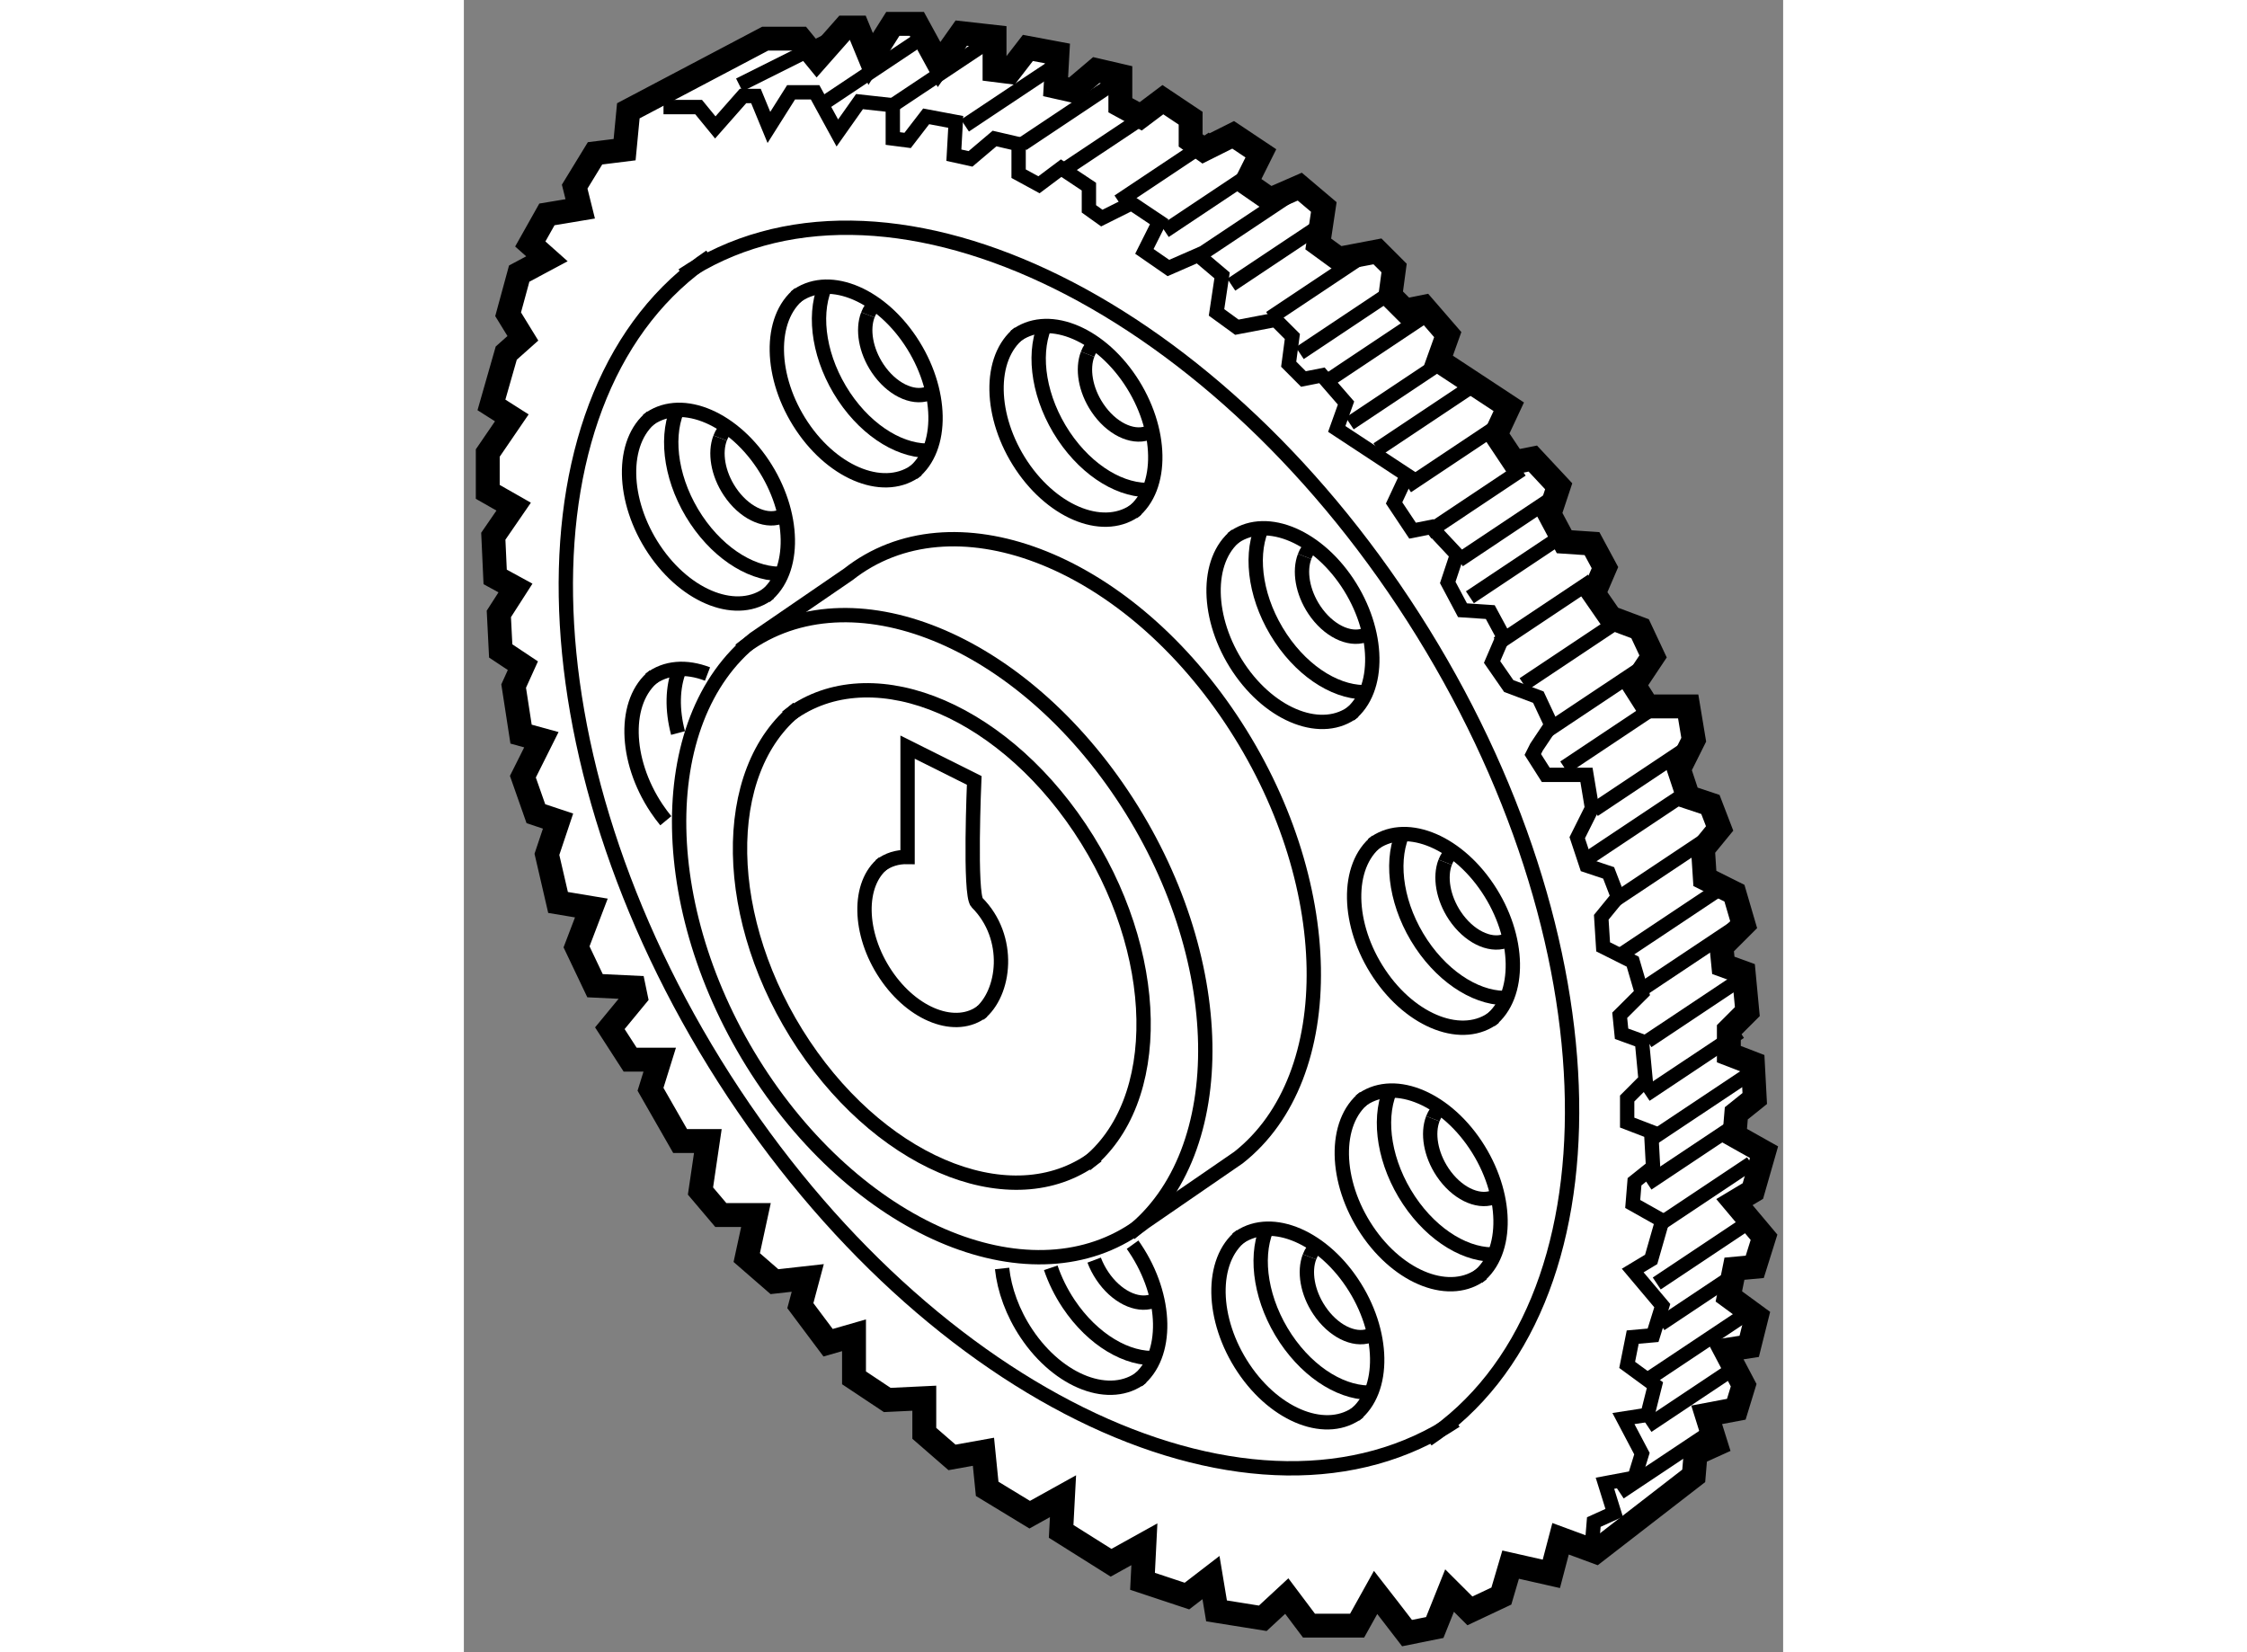 <?xml version="1.0" encoding="utf-8"?>
<!-- Generator: Adobe Illustrator 15.1.0, SVG Export Plug-In . SVG Version: 6.00 Build 0)  -->
<!DOCTYPE svg PUBLIC "-//W3C//DTD SVG 1.1//EN" "http://www.w3.org/Graphics/SVG/1.1/DTD/svg11.dtd">
<svg version="1.1" xmlns="http://www.w3.org/2000/svg" xmlns:xlink="http://www.w3.org/1999/xlink" x="0px" y="0px" width="244.8px"
	 height="180px" viewBox="119.716 60.81 27.61 34.578" enable-background="new 0 0 244.8 180" xml:space="preserve">
	
<rect x="119.716" y="60.81" width="27.61" height="34.578" fill="#808080" stroke="none"/>
	
<g><polygon fill="#FFFFFF" stroke="#000000" stroke-width="0.5" points="145.455,91.697 145.494,91.232 145.92,91.039 145.726,90.42 
				146.346,90.303 146.5,89.8 146.113,89.065 146.616,88.987 146.771,88.368 146.19,87.942 146.307,87.362 146.732,87.323 
				146.926,86.704 146.307,85.968 146.693,85.736 146.926,84.923 146.307,84.575 146.346,84.11 146.732,83.8 146.693,83.065 
				146.19,82.871 146.19,82.368 146.577,81.981 146.5,81.168 146.074,81.013 146.036,80.626 146.5,80.162 146.307,79.503 
				145.688,79.194 145.648,78.574 145.997,78.148 145.804,77.646 145.339,77.491 145.146,76.91 145.455,76.291 145.339,75.594 
				144.487,75.594 144.216,75.168 144.294,75.013 144.604,74.548 144.332,73.968 143.713,73.736 143.364,73.232 143.597,72.69 
				143.326,72.187 142.745,72.148 142.436,71.568 142.629,70.987 142.087,70.407 141.7,70.484 141.313,69.903 141.584,69.323 
				140.113,68.355 140.307,67.813 139.804,67.232 139.416,67.31 139.106,67 139.184,66.419 138.836,66.071 138.022,66.226 
				137.597,65.916 137.713,65.142 137.21,64.716 136.59,64.987 136.087,64.639 136.396,64.019 135.816,63.632 135.196,63.942 
				134.926,63.749 134.926,63.284 134.345,62.896 133.881,63.245 133.455,63.013 133.455,62.394 132.951,62.277 132.448,62.703 
				132.1,62.625 132.139,61.929 131.52,61.813 131.132,62.316 130.822,62.277 130.822,61.581 130.126,61.503 129.661,62.161 
				129.196,61.31 128.693,61.31 128.229,62.045 127.958,61.387 127.687,61.387 127.106,62.045 126.758,61.619 126.022,61.619 
				123.158,63.129 123.08,63.942 122.461,64.019 122.035,64.716 122.151,65.181 121.454,65.297 121.106,65.916 121.454,66.226 
				120.874,66.536 120.642,67.387 120.951,67.89 120.603,68.2 120.293,69.284 120.719,69.555 120.216,70.291 120.216,71.104 
				120.758,71.413 120.332,72.032 120.371,72.884 120.796,73.116 120.448,73.658 120.487,74.433 120.951,74.742 120.758,75.168 
				120.913,76.174 121.338,76.291 120.951,77.065 121.223,77.839 121.687,77.994 121.454,78.69 121.687,79.697 122.384,79.813 
				122.074,80.626 122.461,81.439 123.273,81.478 123.313,81.671 122.771,82.329 123.196,82.987 123.815,82.987 123.622,83.607 
				124.242,84.69 124.822,84.69 124.668,85.736 125.094,86.239 125.829,86.239 125.636,87.129 126.216,87.633 126.913,87.555 
				126.758,88.135 127.339,88.911 127.881,88.755 127.881,89.646 128.577,90.109 129.352,90.072 129.352,90.807 129.932,91.311 
				130.59,91.193 130.668,91.969 131.558,92.51 132.255,92.123 132.216,92.859 133.261,93.516 133.958,93.129 133.919,93.904 
				134.849,94.213 135.352,93.826 135.468,94.523 136.436,94.678 136.938,94.213 137.403,94.832 138.41,94.832 138.797,94.137 
				139.067,94.484 139.455,94.988 140.035,94.871 140.345,94.098 140.771,94.523 141.429,94.213 141.623,93.555 142.475,93.748 
				142.668,93.014 143.403,93.285 		"></polygon><path fill="none" stroke="#000000" stroke-width="0.3" d="M125.795,74.178c-2.161,1.701-2.089,5.813,0.165,9.187
				c2.255,3.371,5.839,4.722,8.003,3.022l1.964-1.351c2.164-1.703,2.092-5.813-0.162-9.184c-2.254-3.37-5.839-4.724-8.003-3.022
				L125.795,74.178z"></path><path fill="none" stroke="#000000" stroke-width="0.3" d="M133.657,86.624c2.164-1.7,2.091-5.812-0.165-9.182
				c-2.254-3.371-5.837-4.725-8.001-3.024"></path><path fill="none" stroke="#000000" stroke-width="0.3" d="M132.733,85.182c1.661-1.304,1.603-4.458-0.127-7.043
				c-1.729-2.585-4.478-3.624-6.136-2.319"></path><path fill="none" stroke="#000000" stroke-width="0.3" d="M126.703,75.635c-1.658,1.304-1.603,4.458,0.127,7.046
				c1.729,2.585,4.478,3.621,6.139,2.317"></path><path fill="none" stroke="#000000" stroke-width="0.3" d="M139.884,90.936c4.147-2.769,4.013-10.471-0.293-17.197
				c-4.305-6.728-11.158-9.937-15.299-7.168"></path><path fill="none" stroke="#000000" stroke-width="0.3" d="M124.873,66.179c-4.142,2.769-4.013,10.47,0.293,17.204
				c4.305,6.726,11.157,9.929,15.306,7.162"></path><path fill="none" stroke="#000000" stroke-width="0.3" d="M129.112,70.713c0.653-0.513,0.63-1.753-0.05-2.77
				s-1.761-1.425-2.413-0.913"></path><path fill="none" stroke="#000000" stroke-width="0.3" d="M126.74,66.958c-0.651,0.513-0.63,1.753,0.051,2.771
				c0.68,1.017,1.761,1.424,2.414,0.911"></path><path fill="none" stroke="#000000" stroke-width="0.3" d="M127.267,66.827c-0.246,0.613-0.108,1.511,0.406,2.282
				c0.506,0.757,1.235,1.176,1.844,1.129"></path><path fill="none" stroke="#000000" stroke-width="0.3" d="M129.42,69.051c0.054-0.018,0.104-0.045,0.149-0.081"></path><path fill="none" stroke="#000000" stroke-width="0.3" d="M128.171,67.399c-0.117,0.303-0.048,0.743,0.204,1.12
				c0.289,0.432,0.724,0.641,1.045,0.531"></path><path fill="none" stroke="#000000" stroke-width="0.3" d="M128.351,67.149c-0.081,0.063-0.141,0.149-0.18,0.25"></path><path fill="none" stroke="#000000" stroke-width="0.3" d="M126.021,73.292c0.653-0.513,0.63-1.754-0.05-2.771
				c-0.681-1.017-1.762-1.425-2.414-0.912"></path><path fill="none" stroke="#000000" stroke-width="0.3" d="M123.648,69.537c-0.652,0.513-0.63,1.753,0.05,2.771
				c0.68,1.017,1.762,1.424,2.414,0.911"></path><path fill="none" stroke="#000000" stroke-width="0.3" d="M124.174,69.405c-0.246,0.614-0.108,1.512,0.406,2.282
				c0.507,0.757,1.235,1.176,1.845,1.129"></path><path fill="none" stroke="#000000" stroke-width="0.3" d="M126.328,71.629c0.053-0.019,0.104-0.045,0.148-0.081"></path><path fill="none" stroke="#000000" stroke-width="0.3" d="M125.079,69.978c-0.117,0.303-0.049,0.743,0.204,1.12
				c0.288,0.432,0.724,0.641,1.045,0.532"></path><path fill="none" stroke="#000000" stroke-width="0.3" d="M125.258,69.727c-0.08,0.063-0.14,0.149-0.179,0.25"></path><path fill="none" stroke="#000000" stroke-width="0.3" d="M133.711,71.537c0.653-0.513,0.63-1.754-0.05-2.771
				c-0.681-1.017-1.762-1.425-2.414-0.912"></path><path fill="none" stroke="#000000" stroke-width="0.3" d="M131.339,67.782c-0.652,0.513-0.63,1.753,0.05,2.771
				c0.681,1.017,1.762,1.424,2.414,0.911"></path><path fill="none" stroke="#000000" stroke-width="0.3" d="M131.864,67.65c-0.246,0.614-0.108,1.512,0.406,2.282
				c0.507,0.757,1.235,1.176,1.845,1.129"></path><path fill="none" stroke="#000000" stroke-width="0.3" d="M134.019,69.875c0.053-0.018,0.104-0.045,0.148-0.081"></path><path fill="none" stroke="#000000" stroke-width="0.3" d="M132.77,68.223c-0.117,0.303-0.049,0.743,0.204,1.12
				c0.288,0.432,0.724,0.641,1.045,0.532"></path><path fill="none" stroke="#000000" stroke-width="0.3" d="M132.949,67.973c-0.081,0.063-0.141,0.149-0.18,0.25"></path><path fill="none" stroke="#000000" stroke-width="0.3" d="M138.253,75.769c0.653-0.513,0.63-1.753-0.05-2.77
				c-0.681-1.017-1.762-1.425-2.414-0.912"></path><path fill="none" stroke="#000000" stroke-width="0.3" d="M135.881,72.015c-0.652,0.513-0.63,1.753,0.05,2.771
				c0.681,1.017,1.762,1.424,2.414,0.911"></path><path fill="none" stroke="#000000" stroke-width="0.3" d="M136.406,71.882c-0.246,0.614-0.108,1.512,0.407,2.282
				c0.506,0.757,1.234,1.176,1.844,1.129"></path><path fill="none" stroke="#000000" stroke-width="0.3" d="M138.561,74.107c0.053-0.019,0.104-0.045,0.149-0.081"></path><path fill="none" stroke="#000000" stroke-width="0.3" d="M137.312,72.455c-0.117,0.303-0.048,0.743,0.204,1.12
				c0.289,0.432,0.724,0.641,1.045,0.532"></path><path fill="none" stroke="#000000" stroke-width="0.3" d="M137.491,72.205c-0.081,0.063-0.141,0.149-0.18,0.25"></path><path fill="none" stroke="#000000" stroke-width="0.3" d="M141.194,82.169c0.653-0.513,0.631-1.753-0.05-2.77
				c-0.68-1.017-1.761-1.425-2.413-0.913"></path><path fill="none" stroke="#000000" stroke-width="0.3" d="M138.823,78.415c-0.652,0.513-0.631,1.753,0.05,2.771
				c0.68,1.017,1.761,1.424,2.414,0.911"></path><path fill="none" stroke="#000000" stroke-width="0.3" d="M139.349,78.283c-0.246,0.613-0.108,1.511,0.406,2.281
				c0.507,0.757,1.235,1.176,1.844,1.129"></path><path fill="none" stroke="#000000" stroke-width="0.3" d="M141.503,80.507c0.053-0.018,0.103-0.045,0.148-0.081"></path><path fill="none" stroke="#000000" stroke-width="0.3" d="M140.253,78.855c-0.117,0.303-0.048,0.743,0.204,1.12
				c0.289,0.431,0.724,0.641,1.046,0.531"></path><path fill="none" stroke="#000000" stroke-width="0.3" d="M140.433,78.605c-0.08,0.063-0.141,0.149-0.18,0.25"></path><path fill="none" stroke="#000000" stroke-width="0.3" d="M140.937,87.537c0.653-0.513,0.63-1.753-0.05-2.77
				s-1.761-1.425-2.413-0.912"></path><path fill="none" stroke="#000000" stroke-width="0.3" d="M138.564,83.783c-0.651,0.513-0.63,1.753,0.051,2.771
				c0.68,1.017,1.761,1.424,2.414,0.911"></path><path fill="none" stroke="#000000" stroke-width="0.3" d="M139.091,83.65c-0.246,0.613-0.108,1.511,0.406,2.282
				c0.506,0.757,1.235,1.176,1.844,1.129"></path><path fill="none" stroke="#000000" stroke-width="0.3" d="M141.244,85.875c0.054-0.018,0.104-0.045,0.149-0.081"></path><path fill="none" stroke="#000000" stroke-width="0.3" d="M139.995,84.223c-0.117,0.303-0.048,0.743,0.204,1.12
				c0.289,0.432,0.724,0.641,1.045,0.531"></path><path fill="none" stroke="#000000" stroke-width="0.3" d="M140.175,83.973c-0.081,0.063-0.141,0.149-0.18,0.25"></path><path fill="none" stroke="#000000" stroke-width="0.3" d="M138.355,90.428c0.653-0.513,0.631-1.753-0.05-2.77
				c-0.68-1.017-1.761-1.425-2.413-0.913"></path><path fill="none" stroke="#000000" stroke-width="0.3" d="M135.984,86.673c-0.652,0.513-0.631,1.753,0.05,2.771
				c0.68,1.017,1.761,1.423,2.414,0.912"></path><path fill="none" stroke="#000000" stroke-width="0.3" d="M136.51,86.541c-0.246,0.613-0.108,1.511,0.406,2.282
				c0.507,0.757,1.235,1.176,1.844,1.129"></path><path fill="none" stroke="#000000" stroke-width="0.3" d="M138.664,88.765c0.053-0.019,0.103-0.045,0.148-0.081"></path><path fill="none" stroke="#000000" stroke-width="0.3" d="M137.414,87.113c-0.117,0.303-0.048,0.743,0.205,1.12
				c0.288,0.432,0.723,0.643,1.045,0.532"></path><path fill="none" stroke="#000000" stroke-width="0.3" d="M137.594,86.863c-0.08,0.063-0.141,0.149-0.18,0.25"></path><path fill="none" stroke="#000000" stroke-width="0.3" d="M133.813,89.705c0.653-0.513,0.631-1.753-0.05-2.77
				c-0.017-0.026-0.034-0.051-0.052-0.076"></path><path fill="none" stroke="#000000" stroke-width="0.3" d="M130.98,87.357c0.048,0.445,0.219,0.926,0.512,1.364
				c0.68,1.017,1.761,1.423,2.414,0.911"></path><path fill="none" stroke="#000000" stroke-width="0.3" d="M131.999,87.343c0.087,0.256,0.212,0.513,0.375,0.757
				c0.507,0.757,1.235,1.176,1.844,1.129"></path><path fill="none" stroke="#000000" stroke-width="0.3" d="M134.122,88.042c0.053-0.018,0.103-0.045,0.148-0.081"></path><path fill="none" stroke="#000000" stroke-width="0.3" d="M132.907,87.182c0.042,0.112,0.099,0.223,0.17,0.329
				c0.288,0.432,0.723,0.642,1.045,0.532"></path><path fill="none" stroke="#000000" stroke-width="0.3" d="M124.815,74.916c-0.44-0.169-0.878-0.145-1.207,0.113"></path><path fill="none" stroke="#000000" stroke-width="0.3" d="M123.7,74.957c-0.652,0.513-0.63,1.753,0.05,2.771
				c0.062,0.091,0.125,0.178,0.192,0.259"></path><path fill="none" stroke="#000000" stroke-width="0.3" d="M124.226,74.824c-0.147,0.369-0.157,0.841-0.028,1.327"></path><path fill="none" stroke="#000000" stroke-width="0.3" d="M128.424,78.931c0.166-0.131,0.365-0.19,0.578-0.186v-2.299l1.395,0.697
				c0,0-0.104,2.394,0.059,2.557c0.729,0.728,0.592,1.9,0.042,2.333"></path><path fill="none" stroke="#000000" stroke-width="0.3" d="M128.5,78.87c-0.549,0.432-0.53,1.477,0.043,2.333
				c0.572,0.856,1.482,1.199,2.032,0.767"></path><polyline fill="none" stroke="#000000" stroke-width="0.3" points="123.894,63.051 124.629,63.051 124.978,63.477 125.558,62.819 
				125.829,62.819 126.1,63.477 126.564,62.742 127.067,62.742 127.532,63.593 127.996,62.936 128.693,63.013 128.693,63.709 
				129.003,63.749 129.391,63.245 130.01,63.361 129.971,64.058 130.319,64.135 130.822,63.709 131.326,63.826 131.326,64.445 
				131.752,64.677 132.216,64.329 132.797,64.716 132.797,65.181 133.067,65.374 133.688,65.064 134.268,65.452 133.958,66.071 
				134.461,66.419 135.081,66.148 135.584,66.574 135.468,67.348 135.894,67.658 136.706,67.503 137.055,67.852 136.978,68.432 
				137.287,68.742 137.674,68.665 138.178,69.245 137.984,69.787 139.455,70.755 139.184,71.335 139.571,71.916 139.958,71.839 
				140.5,72.419 140.307,73 140.616,73.581 141.197,73.62 141.468,74.123 141.235,74.665 141.584,75.168 142.203,75.4 
				142.475,75.981 142.165,76.445 142.087,76.6 142.358,77.026 143.21,77.026 143.326,77.723 143.017,78.342 143.21,78.923 
				143.674,79.078 143.868,79.581 143.52,80.007 143.559,80.626 144.178,80.936 144.371,81.594 143.906,82.058 143.945,82.445 
				144.371,82.6 144.448,83.413 144.062,83.8 144.062,84.304 144.564,84.497 144.604,85.232 144.216,85.542 144.178,86.007 
				144.797,86.355 144.564,87.168 144.178,87.4 144.797,88.135 144.604,88.755 144.178,88.793 144.062,89.375 144.643,89.8 
				144.487,90.42 143.984,90.498 144.371,91.232 144.216,91.736 143.597,91.852 143.79,92.471 143.364,92.664 143.326,93.129 		"></polyline><line fill="none" stroke="#000000" stroke-width="0.3" x1="125.48" y1="62.587" x2="127.493" y2="61.581"></line><line fill="none" stroke="#000000" stroke-width="0.3" x1="130.668" y1="61.697" x2="128.693" y2="63.013"></line><line fill="none" stroke="#000000" stroke-width="0.3" x1="129.274" y1="61.619" x2="127.3" y2="62.936"></line><line fill="none" stroke="#000000" stroke-width="0.3" x1="132.178" y1="62.123" x2="130.203" y2="63.438"></line><line fill="none" stroke="#000000" stroke-width="0.3" x1="133.377" y1="62.51" x2="131.403" y2="63.826"></line><line fill="none" stroke="#000000" stroke-width="0.3" x1="134.307" y1="63.013" x2="132.332" y2="64.329"></line><line fill="none" stroke="#000000" stroke-width="0.3" x1="135.391" y1="63.709" x2="133.416" y2="65.026"></line><line fill="none" stroke="#000000" stroke-width="0.3" x1="136.358" y1="64.329" x2="134.384" y2="65.645"></line><line fill="none" stroke="#000000" stroke-width="0.3" x1="137.094" y1="64.832" x2="135.119" y2="66.148"></line><line fill="none" stroke="#000000" stroke-width="0.3" x1="137.752" y1="65.452" x2="135.777" y2="66.768"></line><line fill="none" stroke="#000000" stroke-width="0.3" x1="138.564" y1="66.148" x2="136.59" y2="67.464"></line><line fill="none" stroke="#000000" stroke-width="0.3" x1="139.184" y1="66.884" x2="137.21" y2="68.2"></line><line fill="none" stroke="#000000" stroke-width="0.3" x1="139.765" y1="67.464" x2="137.79" y2="68.781"></line><line fill="none" stroke="#000000" stroke-width="0.3" x1="140.229" y1="68.355" x2="138.255" y2="69.671"></line><line fill="none" stroke="#000000" stroke-width="0.3" x1="140.81" y1="68.897" x2="138.836" y2="70.213"></line><line fill="none" stroke="#000000" stroke-width="0.3" x1="141.429" y1="69.671" x2="139.455" y2="70.987"></line><line fill="none" stroke="#000000" stroke-width="0.3" x1="141.854" y1="70.639" x2="139.881" y2="71.955"></line><line fill="none" stroke="#000000" stroke-width="0.3" x1="142.513" y1="71.219" x2="140.539" y2="72.536"></line><line fill="none" stroke="#000000" stroke-width="0.3" x1="142.745" y1="71.994" x2="140.771" y2="73.31"></line><line fill="none" stroke="#000000" stroke-width="0.3" x1="143.326" y1="72.961" x2="141.352" y2="74.277"></line><line fill="none" stroke="#000000" stroke-width="0.3" x1="143.868" y1="73.813" x2="141.894" y2="75.129"></line><line fill="none" stroke="#000000" stroke-width="0.3" x1="144.371" y1="74.781" x2="142.396" y2="76.097"></line><line fill="none" stroke="#000000" stroke-width="0.3" x1="144.72" y1="75.555" x2="142.745" y2="76.871"></line><line fill="none" stroke="#000000" stroke-width="0.3" x1="145.339" y1="76.445" x2="143.364" y2="77.762"></line><line fill="none" stroke="#000000" stroke-width="0.3" x1="145.223" y1="77.452" x2="143.248" y2="78.768"></line><line fill="none" stroke="#000000" stroke-width="0.3" x1="145.765" y1="78.342" x2="143.79" y2="79.658"></line><line fill="none" stroke="#000000" stroke-width="0.3" x1="145.92" y1="79.465" x2="143.945" y2="80.781"></line><line fill="none" stroke="#000000" stroke-width="0.3" x1="146.346" y1="80.2" x2="144.371" y2="81.517"></line><line fill="none" stroke="#000000" stroke-width="0.3" x1="146.462" y1="81.284" x2="144.487" y2="82.6"></line><line fill="none" stroke="#000000" stroke-width="0.3" x1="146.423" y1="82.407" x2="144.448" y2="83.723"></line><line fill="none" stroke="#000000" stroke-width="0.3" x1="146.539" y1="83.336" x2="144.564" y2="84.652"></line><line fill="none" stroke="#000000" stroke-width="0.3" x1="146.462" y1="84.265" x2="144.487" y2="85.581"></line><line fill="none" stroke="#000000" stroke-width="0.3" x1="146.655" y1="85.155" x2="144.681" y2="86.471"></line><line fill="none" stroke="#000000" stroke-width="0.3" x1="146.655" y1="86.355" x2="144.681" y2="87.671"></line><line fill="none" stroke="#000000" stroke-width="0.3" x1="146.732" y1="87.207" x2="144.758" y2="88.523"></line><line fill="none" stroke="#000000" stroke-width="0.3" x1="146.462" y1="88.368" x2="144.487" y2="89.684"></line><line fill="none" stroke="#000000" stroke-width="0.3" x1="146.462" y1="89.335" x2="144.487" y2="90.652"></line><line fill="none" stroke="#000000" stroke-width="0.3" x1="145.881" y1="90.729" x2="143.906" y2="92.045"></line></g>


</svg>